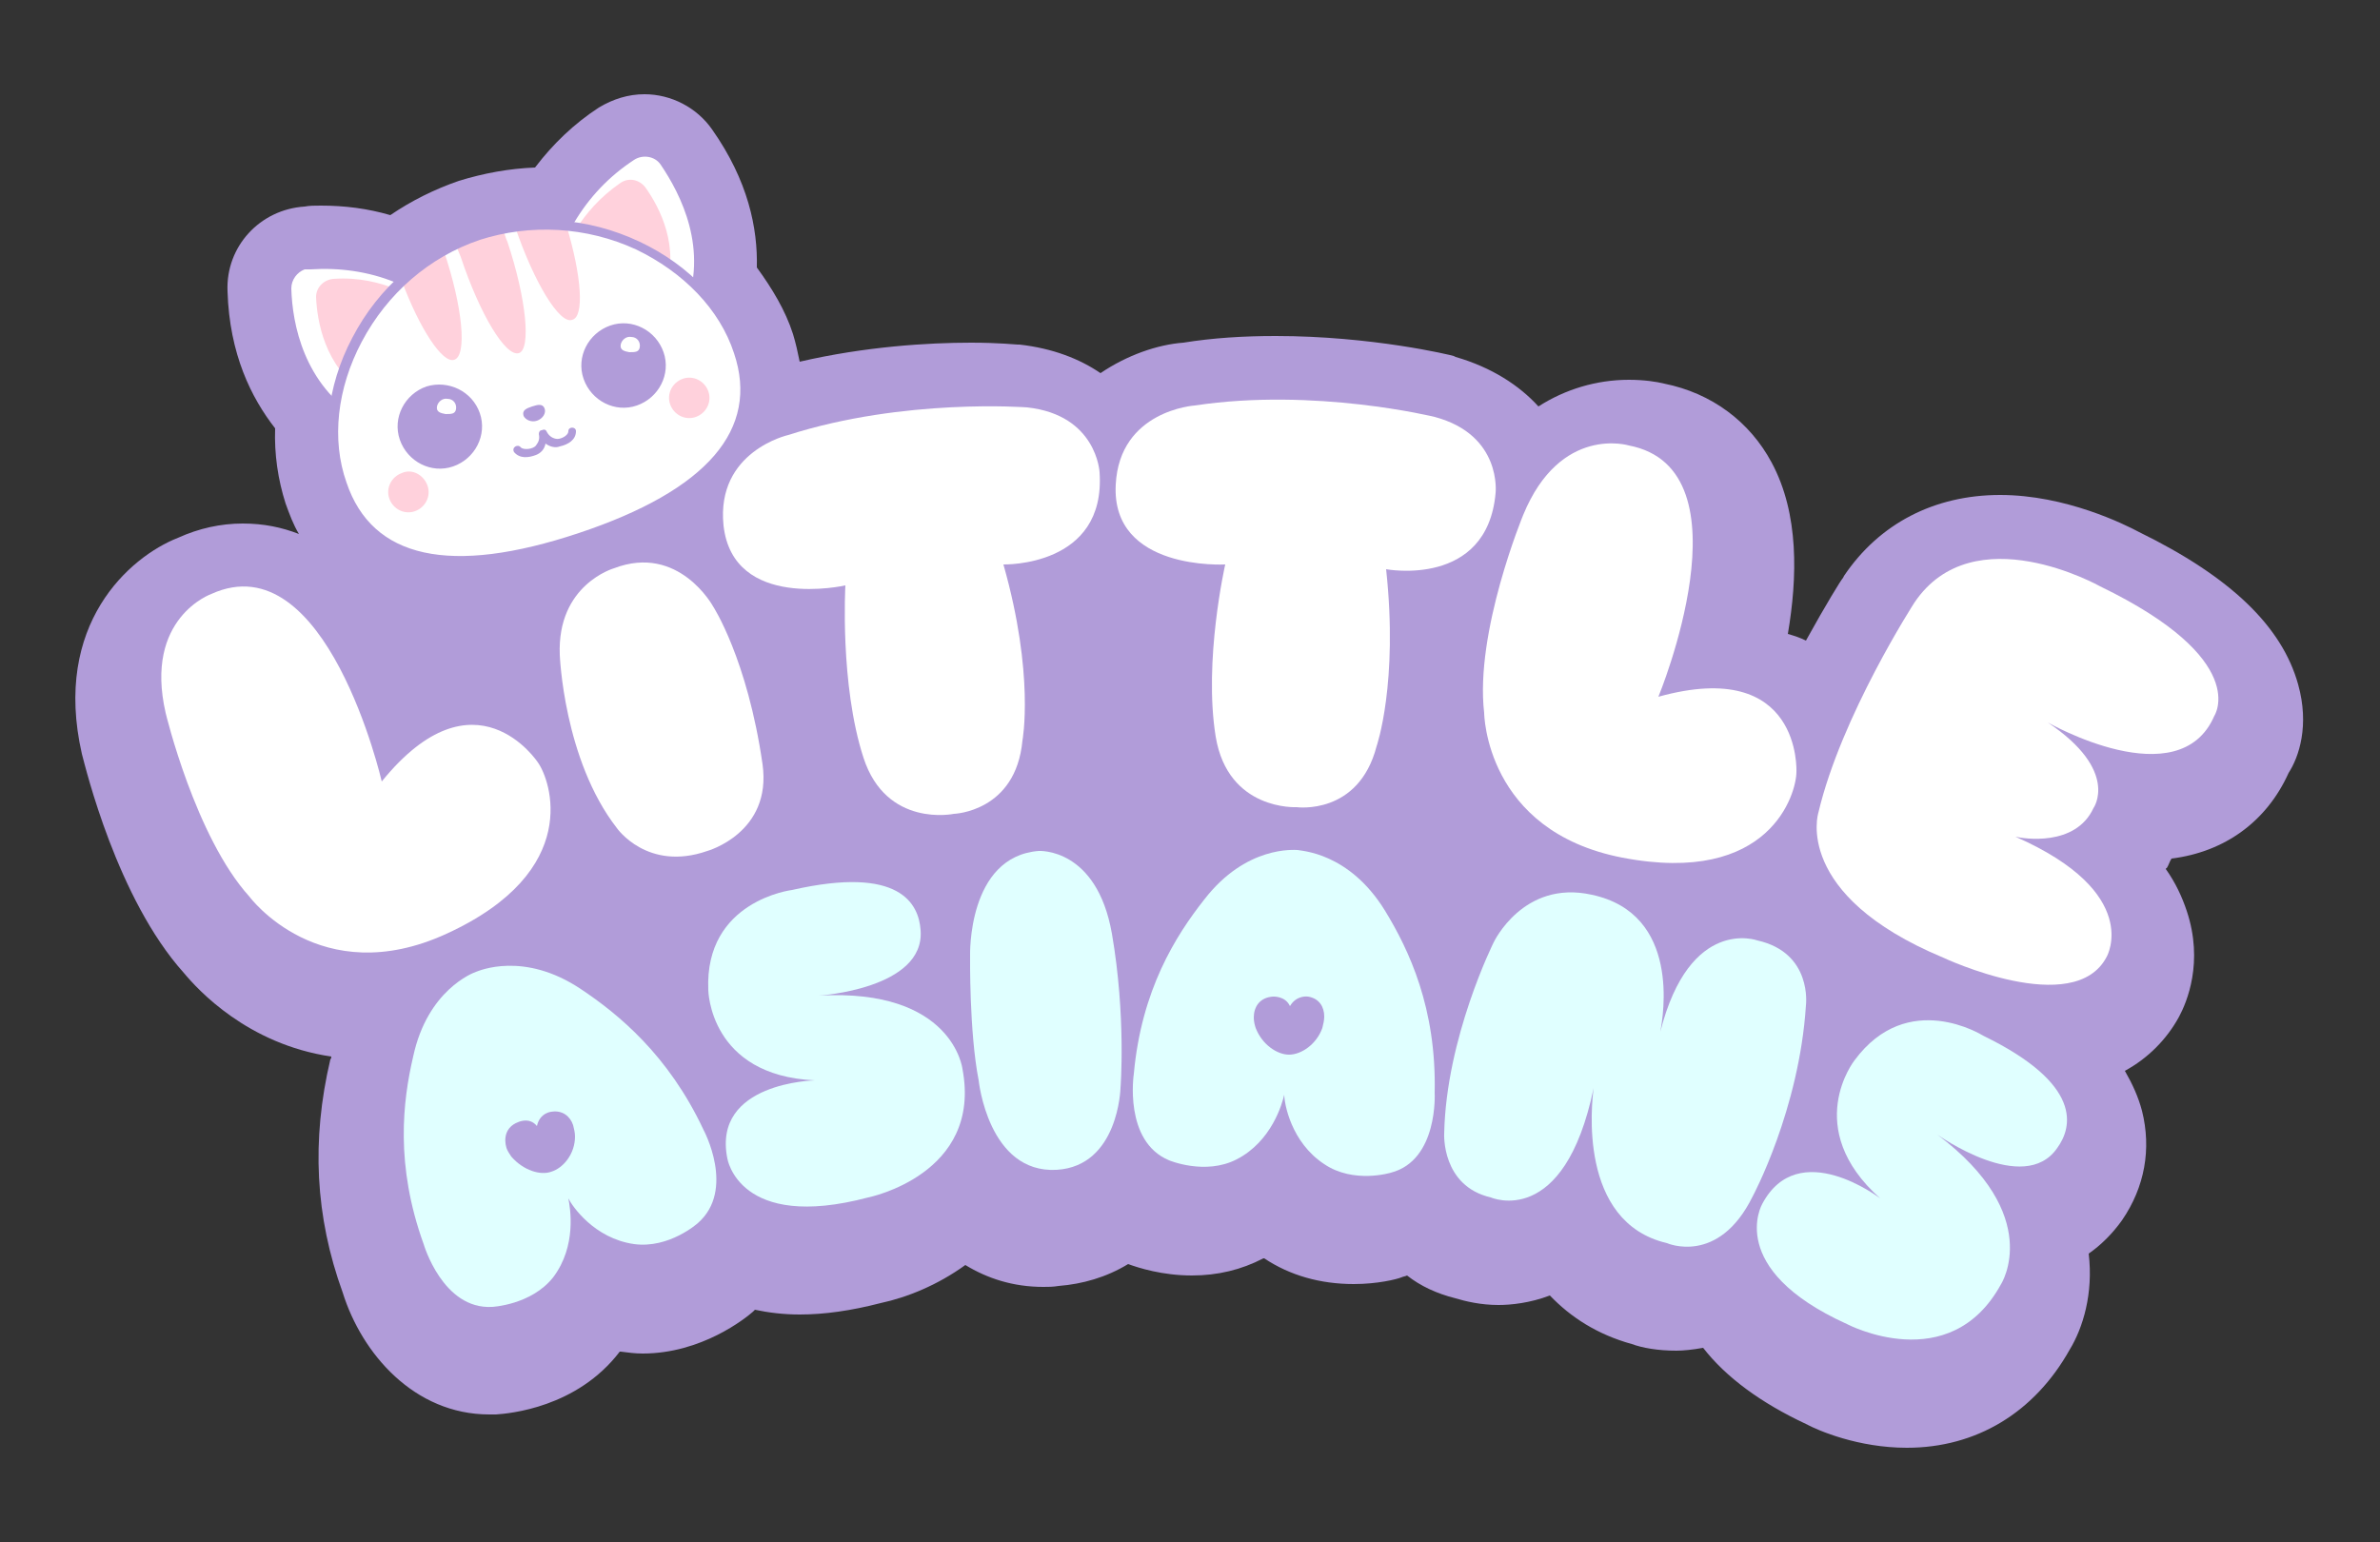 <?xml version="1.0" encoding="UTF-8"?>
<!-- Generator: Adobe Illustrator 25.3.1, SVG Export Plug-In . SVG Version: 6.00 Build 0)  -->
<svg version="1.1" id="Layer_1" xmlns="http://www.w3.org/2000/svg" xmlns:xlink="http://www.w3.org/1999/xlink" x="0px" y="0px" viewBox="0 0 250 162" style="enable-background:new 0 0 250 162;" xml:space="preserve">
<rect x="0" y="0" width="250" height="162" fill="#333333" stroke="none"/>
<style type="text/css">
	.st0{fill:#B19CD9;}
	.st1{fill:#FFEF5C;}
	.st2{fill:#FFFFFF;}
	.st3{fill:#FFD1DC;}
	.st4{fill:#E0FFFF;}
</style>
<g>
	<path id="border" class="st0" d="M241.4,71.9c-1.7-6.1-7.1-11.3-16.7-16c-1.5-0.8-7.7-3.9-14.6-3.9c-6.9,0-12.7,3-16.4,8.5   l-0.1,0.2c-0.2,0.2-1.8,2.8-3.9,6.6c-0.6-0.3-1.2-0.5-1.9-0.7c1-5.9,1.2-12.6-1.7-18c-2.3-4.3-6.3-7.3-11.3-8.3   c-0.8-0.2-2.1-0.4-3.7-0.4c-3.4,0-6.7,1-9.5,2.8c-2-2.2-4.9-4.1-8.7-5.2l-0.2-0.1c-0.3-0.1-8.6-2.1-18.7-2.1   c-3.4,0-6.6,0.2-9.7,0.7c-2.7,0.2-5.9,1.3-8.7,3.2c-2.2-1.5-5-2.6-8.5-3l-0.2,0c-0.2,0-2-0.2-4.9-0.2C97.5,36,90.9,36.4,84,38   c-0.2-1-0.4-1.9-0.7-2.9c-0.8-2.5-2.2-4.8-3.8-7c0.1-4.1-0.9-9.1-4.7-14.5c-1.6-2.3-4.3-3.7-7.1-3.7c-1.7,0-3.3,0.5-4.8,1.4   c-2.6,1.7-4.8,3.8-6.7,6.3c-2.7,0.1-5.4,0.6-8,1.4c-2.6,0.9-5,2.1-7.2,3.6c-2.4-0.7-4.8-1-7.3-1c-0.6,0-1.2,0-1.7,0.1   c-4.7,0.3-8.3,4.2-8.1,8.9c0.2,6.6,2.5,11.2,5,14.4c-0.1,2.7,0.3,5.4,1.1,7.9c0.4,1.1,0.8,2.2,1.4,3.2c-1.8-0.7-3.7-1.1-5.9-1.1   c-2.3,0-4.6,0.5-6.8,1.5c-5.1,2-13.2,9.1-10.1,22.7c0.4,1.5,3.7,15.2,10.7,23c1.5,1.8,6.7,7.5,15.5,8.8c0,0.1,0,0.2-0.1,0.3   c-2,8.5-1.6,16.5,1.3,24.5c2,6.4,7.5,12.8,15.4,12.8c0.2,0,0.4,0,0.7,0c1.4-0.1,8.5-0.7,13-6.6c0,0,0,0,0,0c0,0,0.1,0,0.1,0   c0.8,0.1,1.5,0.2,2.3,0.2c6.2,0,10.8-3.7,11.6-4.4c0.1-0.1,0.1-0.1,0.2-0.2c1.4,0.3,3,0.5,4.7,0.5c2.6,0,5.4-0.4,8.5-1.2   c2.8-0.6,6-1.9,8.9-4c2.3,1.4,5,2.3,8.2,2.3c0.5,0,1,0,1.6-0.1c2.5-0.2,5-0.9,7.3-2.3c1.1,0.4,3.6,1.2,6.7,1.2   c2.7,0,5.2-0.6,7.5-1.8c0,0,0,0,0,0c0,0,0,0,0.1,0c2.7,1.8,5.9,2.7,9.4,2.7c2.5,0,4.5-0.5,5-0.7c0.2-0.1,0.4-0.1,0.6-0.2   c1.4,1.1,3.1,1.9,5.1,2.4c1,0.3,2.6,0.7,4.5,0.7c1.3,0,3.3-0.2,5.4-1c2.2,2.3,5,4.1,8.6,5.1c1.1,0.4,2.7,0.7,4.7,0.7   c0.7,0,1.7-0.1,2.8-0.3c2.4,3.1,6.1,5.8,10.8,8c1.3,0.7,5.5,2.5,10.6,2.5c7.3,0,13.4-3.7,17.1-10.3c1.4-2.3,2.5-5.9,2-10.1   c1.3-0.9,2.5-2.1,3.5-3.5c2.4-3.5,3.1-7.5,2.1-11.5c-0.4-1.5-1-2.8-1.8-4.2c2.4-1.3,4.4-3.3,5.7-5.7c0.8-1.5,2.6-5.7,0.8-11.1   c-0.5-1.5-1.2-3-2.2-4.4c0,0,0-0.1,0.1-0.1c0.2-0.3,0.3-0.7,0.5-1c5.6-0.7,10-3.9,12.3-9C241.5,79.5,242.6,76.2,241.4,71.9z"/>
	<g id="cat">
		<path class="st0" d="M59,50.8c-4.3,1.4-7.9,2.2-10.7,2.2c-4.2,0-5.6-1.5-6.3-3.1c1.7-1.3,2.7-3.3,2.5-5.5c-0.4-3.8,0.6-7.8,2.6-11    c1.5-1.3,3.3-2.3,5.1-2.9c1.6-0.5,3.3-0.8,5.1-0.8c0.3,0,0.6,0,0.9,0.1c3.5,1.3,6.7,3.9,8.6,7.2c1.1,1.8,3.1,2.9,5.2,2.9l0.1,0    C72.5,42,72,46.5,59,50.8z"/>
		<path class="st1" d="M59.3,42.3c1.5,1.3,4.3,2.5,6.3,2.7c2,0.2,2.5,1.5,1.2,3c-1.3,1.5-2.5,4.3-2.7,6.3c-0.2,2-1.5,2.5-3,1.2    c-1.5-1.3-4.3-2.5-6.3-2.7c-2-0.2-2.5-1.5-1.2-3c1.3-1.5,2.5-4.3,2.7-6.3C56.5,41.5,57.8,41,59.3,42.3z"/>
		<g id="XMLID_372_">
			<path class="st2" d="M59.4,23.7c1.3-2.4,3.5-5.1,6.8-7.4c1.2-0.8,2.7-0.5,3.5,0.7c2.2,3.1,5.6,9.7,2.1,16.7     C69.2,29.1,64.7,25.4,59.4,23.7z"/>
		</g>
		<path class="st0" d="M72.2,34.3c0,0-0.1,0-0.1,0c-0.2,0-0.4-0.1-0.5-0.3c-2.8-4.6-7.2-8.1-12.2-9.8c-0.2,0-0.3-0.2-0.3-0.3    c-0.1-0.2,0-0.3,0-0.5c1.8-3.1,4.1-5.6,7-7.5c1.4-0.9,3.3-0.6,4.3,0.8c5.5,7.8,3.7,14.2,2.2,17.3C72.4,34.1,72.3,34.2,72.2,34.3z     M60.3,23.4c4.7,1.7,8.8,5,11.6,9.2c2.6-6.4-0.4-12.2-2.5-15.3c-0.6-0.9-1.9-1.1-2.8-0.5C64,18.5,61.9,20.7,60.3,23.4z"/>
		<g id="XMLID_370_">
			<g>
				<path class="st3" d="M60.5,24.1c1-1.6,2.5-3.4,4.7-4.9c0.9-0.6,2-0.3,2.6,0.5c1.5,2.1,3.7,6.3,2,11      C67.3,27.8,64.1,25.5,60.5,24.1z"/>
			</g>
		</g>
		<g id="XMLID_369_">
			<path class="st2" d="M42.3,29.4c-2.5-1.1-5.9-2-9.9-1.7C31.1,27.8,30,29,30,30.4c0.1,3.8,1.3,11.1,8.4,14.6     C37.8,39.6,39.2,34,42.3,29.4z"/>
		</g>
		<path class="st0" d="M38.6,45.5c-0.1,0-0.3,0-0.4,0c-3.1-1.6-8.3-5.6-8.7-15.1c-0.1-1.7,1.2-3.1,2.9-3.2c3.5-0.2,6.9,0.4,10.1,1.8    c0.2,0.1,0.3,0.2,0.3,0.3c0.1,0.2,0,0.3-0.1,0.5c-3,4.3-4.4,9.9-3.9,15.2c0,0.2-0.1,0.4-0.2,0.5C38.7,45.5,38.6,45.5,38.6,45.5z     M32,28.3c-0.8,0.3-1.4,1.1-1.4,2c0.1,3.7,1.3,10.1,7.2,13.7c-0.3-5,1.1-10.2,3.8-14.3c-2.9-1.2-6-1.6-9-1.4    C32.3,28.3,32.1,28.3,32,28.3z"/>
		<g id="XMLID_367_">
			<g>
				<path class="st3" d="M41.7,30.4c-1.8-0.7-4-1.3-6.7-1.1c-1,0.1-1.8,0.9-1.8,1.9c0.1,2.5,0.9,7.3,5,10      C38.6,37.4,39.7,33.6,41.7,30.4z"/>
			</g>
		</g>
		<g id="XMLID_365_">
			<g>
				<path class="st2" d="M77.6,37c3.2,9.6-5.1,15.7-16.6,19.6c-11.5,3.9-21.8,4-25.1-5.6c-3.2-9.6,2.9-22.4,14.4-26.2      C61.8,20.9,74.3,27.4,77.6,37z"/>
			</g>
		</g>
		<g id="XMLID_354_">
			<g id="XMLID_364_">
				<path class="st3" d="M53.3,25.4C53.1,25,53,24.5,52.8,24c-0.9,0.2-1.7,0.4-2.6,0.7c-0.8,0.3-1.6,0.6-2.3,0.9      c0.1,0.5,0.3,0.9,0.5,1.4c2,6,4.7,10.5,6.1,10.1C55.8,36.7,55.3,31.4,53.3,25.4z"/>
			</g>
			<g id="XMLID_363_">
				<path class="st3" d="M46.6,26.3c-1.6,0.9-3.1,2-4.4,3.2c1.9,5.1,4.3,8.7,5.5,8.3C49.1,37.4,48.6,32.2,46.6,26.3z"/>
			</g>
			<g id="XMLID_362_">
				<path class="st3" d="M59.5,23.7c-1.8-0.2-3.6-0.2-5.4,0.1c2,5.9,4.7,10.3,6,9.8C61.4,33.3,61.1,29,59.5,23.7z"/>
			</g>
		</g>
		<path class="st0" d="M61.1,57.1c-14.2,4.8-22.9,2.8-25.8-5.9c-1.6-4.8-1-10.6,1.7-15.7c2.8-5.4,7.4-9.3,13-11.2    c5.6-1.9,11.7-1.5,17.2,1.1c5.3,2.5,9.2,6.7,10.8,11.5C81,45.5,75.3,52.3,61.1,57.1z M50.4,25.2C45.1,27,40.7,30.8,38,35.9    c-2.6,4.9-3.2,10.3-1.6,14.8c2.7,8,10.9,9.8,24.4,5.3c13.5-4.5,19-10.9,16.3-18.9c-1.5-4.6-5.3-8.5-10.3-10.9    C61.6,23.8,55.7,23.5,50.4,25.2z"/>
		<path class="st3" d="M44.9,51c0.4,1.1-0.2,2.3-1.3,2.7c-1.1,0.4-2.3-0.2-2.7-1.3c-0.4-1.1,0.2-2.3,1.3-2.7    C43.3,49.2,44.5,49.9,44.9,51z"/>
		<path class="st3" d="M74.4,41.1c0.4,1.1-0.2,2.3-1.3,2.7c-1.1,0.4-2.3-0.2-2.7-1.3c-0.4-1.1,0.2-2.3,1.3-2.7    C72.8,39.4,74,40,74.4,41.1z"/>
		<path class="st0" d="M50.4,43.4c0.8,2.3-0.5,4.8-2.8,5.6c-2.3,0.8-4.8-0.5-5.6-2.8c-0.8-2.3,0.5-4.8,2.8-5.6    C47.1,39.9,49.6,41.1,50.4,43.4z"/>
		<path class="st2" d="M47.9,43c-0.1,0.5-0.5,0.5-1.1,0.5c-0.5-0.1-1-0.2-0.9-0.8c0.1-0.5,0.6-0.9,1.1-0.8    C47.6,41.9,48,42.4,47.9,43z"/>
		<path class="st0" d="M69.7,37c0.8,2.3-0.5,4.8-2.8,5.6c-2.3,0.8-4.8-0.5-5.6-2.8c-0.8-2.3,0.5-4.8,2.8-5.6    C66.4,33.4,68.9,34.7,69.7,37z"/>
		<path class="st2" d="M67.2,36.5c-0.1,0.5-0.5,0.5-1.1,0.5c-0.5-0.1-1-0.2-0.9-0.8c0.1-0.5,0.6-0.9,1.1-0.8    C66.9,35.4,67.3,35.9,67.2,36.5z"/>
		<path class="st0" d="M56.4,44.2c0.6-0.2,1-0.8,0.8-1.3c-0.2-0.5-0.7-0.4-1.3-0.2c-0.6,0.2-1.1,0.4-0.9,1    C55.2,44.1,55.8,44.4,56.4,44.2z"/>
		<path class="st0" d="M60.5,45.3c0-0.5-0.8-0.5-0.8,0c0,0.5-0.9,0.9-1.3,0.8c-0.5-0.1-0.8-0.4-1-0.8c-0.1-0.2-0.3-0.2-0.5-0.1    c-0.2,0-0.3,0.2-0.3,0.4c0.1,0.5,0,0.8-0.3,1.2C56,47.2,55,47.3,54.7,47c-0.3-0.4-1,0-0.7,0.5c0.6,0.7,1.5,0.6,2.3,0.3    c0.5-0.2,0.9-0.6,1-1.2c0.4,0.3,1,0.5,1.5,0.3C59.7,46.7,60.5,46.2,60.5,45.3z"/>
	</g>
	<path class="st4" d="M101.1,112.3c2.1,11.1-9.9,13.5-9.9,13.5c-13.6,3.6-14.8-4.1-14.8-4.1c-1.6-8,9.2-8.2,9.2-8.2   c-11.1-0.5-11.2-9.5-11.2-9.5c-0.4-9.4,8.8-10.5,8.8-10.5c11.4-2.6,13.3,1.5,13.5,4.2c0.5,6.2-10.7,6.9-10.7,6.9   C100.1,103.8,101.1,112.3,101.1,112.3z"/>
	<path class="st4" d="M167.2,94c9.4,2,7.5,12.8,7.2,14.4c3.1-12.2,10.2-9.6,10.2-9.6c5.8,1.3,5.1,6.8,5.1,6.8   c-0.7,11-5.6,20.1-5.6,20.1c-3.6,7.3-9,4.9-9,4.9c-9.4-2.2-7.9-14.8-7.7-16.3c-3.1,14.9-10.8,11.5-10.8,11.5   c-5.2-1.2-4.9-6.7-4.9-6.7c0.2-10.1,5.2-20.1,5.2-20.1S160,92.4,167.2,94z"/>
	<path class="st4" d="M210.2,134.9c-5.4,9.9-16.2,4.2-16.2,4.2c-12.8-5.8-8.9-12.6-8.9-12.6c3.8-7.2,12.4-0.6,12.4-0.6   c-8.3-7.4-2.7-14.5-2.7-14.5c5.6-7.6,13.5-2.6,13.5-2.6c10.5,5.1,9.4,9.6,7.8,11.8c-3.5,5.1-12.6-1.4-12.6-1.4   C214.8,127.7,210.2,134.9,210.2,134.9z"/>
	<g>
		<g>
			<path class="st4" d="M61,103.9c-6-4-10.7-1.9-11-1.8c-0.3,0.1-5.1,1.9-6.6,8.9c-1.1,4.7-1.9,11.4,1.1,19.7c0,0,2,6.9,7.2,6.6     c0,0,4.1-0.2,6.4-3.1c2.5-3.3,1.8-7.3,1.6-8.3c0.4,0.8,2.7,4.2,6.9,4.8c3.7,0.5,6.7-2.2,6.7-2.2c4-3.5,0.6-9.8,0.6-9.8     C70.2,110.8,64.9,106.5,61,103.9z M57.9,123.1c-1.1,0.4-2.9-0.1-4.2-1.6c-0.2-0.3-0.4-0.6-0.5-0.9c-0.3-1-0.1-2.2,1.2-2.7     c0,0,1.2-0.6,2,0.4c0.3-1.4,1.5-1.5,1.5-1.5c1.2-0.2,2,0.5,2.3,1.4c0.1,0.4,0.2,0.8,0.2,1.2C60.4,121.2,59.2,122.7,57.9,123.1z"/>
			<path class="st4" d="M150.7,114.8c0.2-8.9-2.7-15-5.2-19.1c-3.8-6.2-8.9-6.3-9.2-6.4c-0.3,0-5.4-0.5-9.8,5.2     c-3,3.8-6.6,9.5-7.4,18.3c0,0-1.1,7.1,3.7,9.1c0,0,3.8,1.6,7.1-0.1c3.7-1.9,4.8-5.9,5-6.8c0,0.9,0.7,5,4.2,7.3     c3.1,2.1,7,0.9,7,0.9C151.1,121.9,150.7,114.8,150.7,114.8z M138.9,108c-0.6,1.7-2.2,2.8-3.5,2.8c-1.2,0-2.8-1-3.5-2.8     c-0.1-0.3-0.2-0.7-0.2-1.1c0-1.1,0.6-2.1,2-2.2c0,0,1.3-0.1,1.8,1c0.7-1.2,1.9-1,1.9-1c1.2,0.2,1.7,1.1,1.7,2.1     C139.1,107.2,139,107.6,138.9,108z"/>
		</g>
	</g>
	<path class="st4" d="M101.9,100.4c0,0-0.3-10.4,7.2-11c0,0,6.1-0.4,7.7,8.7c1.5,8.7,0.9,16.2,0.9,16.2s-0.2,8.2-6.7,8.6   c-7.2,0.4-8.2-9.4-8.2-9.4C101.8,108.4,101.9,100.4,101.9,100.4z"/>
	<path class="st2" d="M56.5,80.1c1.3,1.8,4.8,11.4-9.6,18c-13.3,6.1-20.7-3.9-20.7-3.9c-5.7-6.3-8.8-19.3-8.8-19.3   c-2.3-10,4.8-12.5,4.8-12.5c12.1-5.5,17.9,19.7,17.9,19.7C49.9,70,56.5,80.1,56.5,80.1z"/>
	<path class="st2" d="M76,55.2c-0.8-7.8,6.8-9.5,6.8-9.5c12.2-3.9,25.1-2.9,25.1-2.9c7.3,0.8,7.6,6.8,7.6,6.8   c0.7,10-10.1,9.7-10.1,9.7c3.3,11.6,2,18.5,2,18.5c-0.7,7.5-7.2,7.7-7.2,7.7s-7.1,1.5-9.5-5.9c-2.5-7.7-1.9-18.1-1.9-18.1   S77,64.2,76,55.2z"/>
	<path class="st2" d="M117.2,50.9c0.4-7.8,8.3-8.3,8.3-8.3c12.6-1.9,25.2,1.2,25.2,1.2c7.1,1.9,6.4,8,6.4,8c-0.9,10-11.5,8-11.5,8   c1.3,12-1,18.6-1,18.6c-1.9,7.3-8.4,6.4-8.4,6.4s-7.2,0.4-8.5-7.4c-1.3-8,1-18.1,1-18.1S116.7,60,117.2,50.9z"/>
	<path class="st2" d="M188.7,81.1c0,2.2-2.7,12-18.3,9c-14.4-2.8-14.5-15.2-14.5-15.2c-1-8.5,4.1-20.8,4.1-20.8   c3.9-9.5,11.1-7.3,11.1-7.3c13,2.5,3.1,26.4,3.1,26.4C189.3,69,188.7,81.1,188.7,81.1z"/>
	<path class="st2" d="M232.6,75.2c-3.7,8.6-17.5,0.7-17.5,0.7c7.6,5.1,4.8,9,4.8,9c-1.9,4.1-7.4,3.2-8.2,3   c13.4,5.9,9.6,12.6,9.6,12.6c-3.4,6.6-17.2,0.1-17.2,0.1C188.3,94,191,85.4,191,85.4c2.4-10.2,10.1-22.1,10.1-22.1   c6.2-9.2,19.5-1.7,19.5-1.7C236.5,69.3,232.6,75.2,232.6,75.2z"/>
	<path class="st2" d="M74.3,89.4c-6.3,2.2-9.5-2.4-9.5-2.4c-5.6-7.2-6-18.2-6-18.2c-0.3-7.4,5.7-9.1,5.7-9.1c6.8-2.6,10.4,4,10.4,4   s3.6,5.5,5.2,16.6C81.1,87.5,74.3,89.4,74.3,89.4z"/>
</g>
</svg>